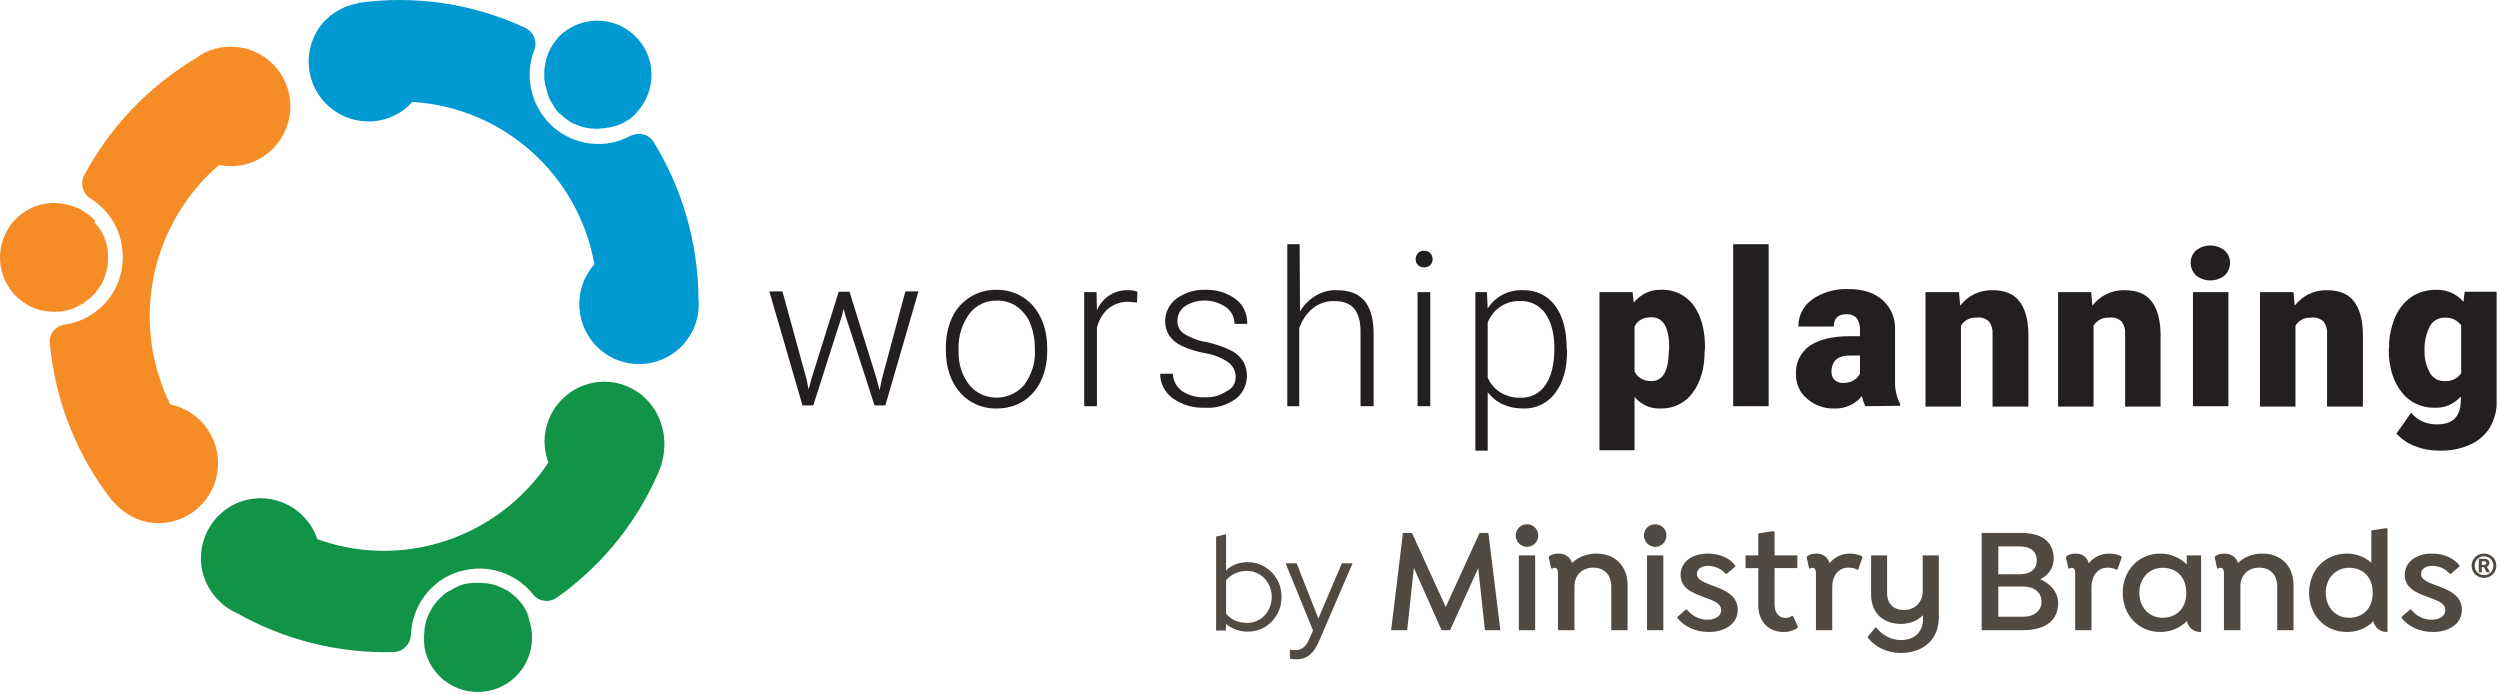 <svg width="701" height="195" viewBox="0 0 701 195" fill="none" xmlns="http://www.w3.org/2000/svg">
<path d="M226.205 106.523L226.745 109.233L227.502 106.307L235.174 81.809H238.2L245.764 106.09L246.629 109.45L247.277 106.307L253.869 81.701H257.543L248.25 113.678H245.224L237.011 88.313L236.579 86.579L236.147 88.313L228.042 113.678H225.016L215.723 81.701H219.397L226.205 106.523Z" fill="#231F20"/>
<path d="M265.215 97.418C265.215 94.6 265.756 91.673 266.944 89.072C269.214 84.194 274.076 81.159 279.371 81.267C283.262 81.159 287.044 82.784 289.637 85.711C292.231 88.746 293.636 92.649 293.636 97.635V98.394C293.636 101.32 293.095 104.139 291.907 106.74C290.826 109.125 289.097 111.076 286.936 112.485C284.667 113.894 282.181 114.545 279.48 114.545C275.589 114.653 271.807 113.027 269.214 110.1C266.62 107.065 265.215 103.163 265.215 98.177V97.418ZM268.781 98.394C268.673 101.754 269.646 105.114 271.699 107.824C275.157 112.16 281.533 112.702 285.855 109.233C286.396 108.8 286.828 108.366 287.26 107.824C289.313 105.006 290.394 101.537 290.178 98.068V97.418C290.178 95.142 289.745 92.865 288.881 90.698C288.124 88.746 286.72 87.12 285.099 85.928C283.478 84.844 281.533 84.194 279.48 84.302C276.454 84.194 273.644 85.603 271.807 87.988C269.754 90.806 268.673 94.275 268.781 97.743V98.394Z" fill="#231F20"/>
<path d="M318.814 84.844C318.058 84.736 317.193 84.627 316.437 84.627C314.384 84.519 312.439 85.278 310.818 86.47C309.197 87.879 308.116 89.722 307.576 91.89V113.894H304.01V81.917H307.468L307.576 87.012C309.089 83.435 312.655 81.159 316.545 81.375C317.301 81.375 318.166 81.484 318.922 81.809L318.814 84.844Z" fill="#231F20"/>
<path d="M346.478 105.764C346.478 104.03 345.722 102.513 344.317 101.537C342.372 100.236 340.21 99.369 337.941 99.044C335.672 98.61 333.403 97.96 331.349 96.984C329.945 96.334 328.756 95.358 327.891 94.166C327.135 92.974 326.703 91.564 326.703 90.047C326.703 87.554 327.891 85.278 329.836 83.76C332.214 82.026 335.023 81.159 337.941 81.267C340.967 81.159 343.993 82.026 346.478 83.868C348.639 85.494 349.828 88.096 349.72 90.806H346.154C346.154 88.963 345.289 87.229 343.777 86.145C340.319 83.76 335.78 83.652 332.322 85.82C331.025 86.687 330.161 88.204 330.161 89.83C330.053 91.239 330.701 92.648 331.89 93.516C333.835 94.708 335.996 95.575 338.265 95.9C340.643 96.442 343.02 97.201 345.181 98.285C346.586 98.935 347.667 100.019 348.531 101.212C350.584 104.789 349.72 109.45 346.37 111.943C343.885 113.677 340.859 114.544 337.833 114.328C334.591 114.436 331.457 113.569 328.756 111.618C326.595 109.992 325.298 107.499 325.298 104.789H328.864C328.972 106.74 329.836 108.474 331.457 109.667C333.294 110.859 335.564 111.509 337.833 111.401C339.886 111.509 342.048 110.967 343.777 109.775C345.614 109.016 346.478 107.499 346.478 105.764Z" fill="#231F20"/>
<path d="M364.524 87.337C365.605 85.495 367.118 83.977 368.955 82.893C370.792 81.809 372.845 81.267 374.898 81.375C378.356 81.375 380.841 82.351 382.57 84.302C384.191 86.253 385.056 89.072 385.164 92.974V113.894H381.49V92.865C381.49 90.047 380.841 87.879 379.653 86.47C378.464 85.061 376.519 84.41 373.925 84.41C371.764 84.41 369.711 85.169 368.09 86.47C366.361 87.879 365.064 89.83 364.308 91.998V113.894H360.958V68.476H364.416L364.524 87.337Z" fill="#231F20"/>
<path d="M396.943 72.703C396.943 72.053 397.159 71.511 397.592 70.969C398.024 70.535 398.672 70.21 399.321 70.319C399.969 70.319 400.617 70.535 401.05 70.969C401.482 71.403 401.698 72.053 401.698 72.703C401.698 73.354 401.482 73.896 401.05 74.329C400.617 74.763 399.969 74.98 399.321 74.98C398.672 74.98 398.024 74.763 397.592 74.329C397.159 73.896 396.943 73.245 396.943 72.703ZM401.05 113.894H397.484V81.917H401.05V113.894Z" fill="#231F20"/>
<path d="M439.412 98.285C439.412 103.271 438.332 107.282 436.062 110.209C434.009 113.027 430.659 114.653 427.201 114.544C422.879 114.544 419.529 113.027 417.151 109.992V126.36H413.693V81.917H416.935L417.151 86.47C419.313 83.109 423.095 81.158 427.093 81.375C430.659 81.267 434.009 82.893 436.062 85.711C438.223 88.638 439.304 92.648 439.304 97.743L439.412 98.285ZM435.846 97.635C435.846 93.516 434.982 90.372 433.361 87.987C431.848 85.711 429.146 84.302 426.337 84.41C422.338 84.194 418.556 86.687 417.151 90.481V105.873C417.908 107.607 419.205 109.125 420.825 110.1C422.554 111.076 424.392 111.618 426.445 111.509C429.254 111.618 431.848 110.209 433.361 107.932C434.982 105.548 435.846 102.187 435.846 97.635Z" fill="#231F20"/>
<path d="M477.989 98.177C477.989 103.163 476.909 107.065 474.639 110.1C472.586 113.027 469.128 114.653 465.562 114.545C462.752 114.653 460.159 113.461 458.322 111.293V126.251H448.488V81.917H457.782L458.106 84.844C459.943 82.568 462.752 81.159 465.67 81.267C469.236 81.05 472.694 82.676 474.855 85.603C477.017 88.529 478.097 92.54 478.097 97.635L477.989 98.177ZM468.048 97.526C468.048 91.89 466.427 88.963 463.077 88.963C460.699 88.963 459.186 89.83 458.322 91.565V104.139C459.186 105.981 461.132 106.957 463.077 106.848C466.21 106.848 467.831 104.139 467.939 98.61L468.048 97.526Z" fill="#231F20"/>
<path d="M495.928 113.894H485.986V68.476H495.928V113.894Z" fill="#231F20"/>
<path d="M523.052 113.894C522.619 113.027 522.295 112.052 522.079 111.076C520.242 113.352 517.324 114.653 514.407 114.545C511.597 114.653 508.896 113.677 506.734 111.835C504.681 110.1 503.492 107.607 503.601 104.897C503.384 101.754 504.897 98.827 507.383 96.984C509.976 95.25 513.65 94.275 518.513 94.275H521.539V92.54C521.539 89.614 520.242 88.096 517.757 88.096C515.379 88.096 514.191 89.288 514.191 91.565H504.249C504.249 88.529 505.654 85.711 508.139 83.977C511.057 81.917 514.623 80.942 518.189 81.05C522.295 81.05 525.429 82.026 527.806 84.085C530.184 86.145 531.481 89.18 531.372 92.323V106.523C531.264 108.8 531.697 111.184 532.777 113.244V113.786L523.052 113.894ZM516.784 107.39C517.865 107.39 518.945 107.174 519.81 106.632C520.566 106.198 521.107 105.548 521.539 104.789V99.694H518.729C515.271 99.694 513.542 101.212 513.542 104.355C513.542 105.223 513.866 105.981 514.407 106.523C515.163 107.174 515.92 107.39 516.784 107.39Z" fill="#231F20"/>
<path d="M549.311 81.917L549.635 85.711C551.796 82.893 555.146 81.267 558.712 81.375C562.062 81.375 564.547 82.351 566.168 84.41C567.789 86.361 568.654 89.397 568.762 93.407V114.002H558.712V93.732C558.82 92.432 558.496 91.239 557.739 90.155C556.767 89.288 555.47 88.855 554.173 89.071C552.444 88.963 550.715 89.83 549.851 91.348V114.002H539.909V81.917H549.311Z" fill="#231F20"/>
<path d="M586.376 81.917L586.701 85.711C588.862 82.893 592.212 81.267 595.778 81.375C599.128 81.375 601.613 82.351 603.234 84.41C604.855 86.47 605.719 89.397 605.827 93.407V114.002H595.886V93.732C595.994 92.432 595.67 91.239 594.913 90.155C593.941 89.288 592.644 88.855 591.347 89.071C589.618 88.963 587.889 89.83 587.025 91.348V114.002H577.083V81.917H586.376Z" fill="#231F20"/>
<path d="M614.256 73.679C614.256 72.378 614.796 71.078 615.769 70.21C618.146 68.368 621.388 68.368 623.765 70.21C625.71 71.945 625.819 74.98 624.09 76.931C623.981 77.039 623.873 77.148 623.765 77.256C621.388 79.099 618.146 79.099 615.769 77.256C614.796 76.281 614.256 74.98 614.256 73.679ZM624.846 113.894H614.904V81.917H624.846V113.894Z" fill="#231F20"/>
<path d="M643.108 81.917L643.433 85.711C645.594 82.893 648.944 81.267 652.51 81.375C655.86 81.375 658.345 82.351 659.966 84.41C661.587 86.47 662.452 89.397 662.56 93.407V114.002H652.51V93.732C652.618 92.432 652.294 91.239 651.537 90.155C650.565 89.288 649.268 88.855 647.971 89.071C646.242 88.963 644.513 89.83 643.649 91.348V114.002H633.707V81.917H643.108Z" fill="#231F20"/>
<path d="M669.908 97.635C669.8 94.708 670.448 91.781 671.529 89.072C672.501 86.795 674.014 84.736 676.067 83.327C678.121 81.917 680.498 81.267 682.983 81.267C686.009 81.159 688.819 82.351 690.764 84.627L691.088 81.809H700.057V112.594C700.165 115.195 699.409 117.688 698.112 119.964C696.707 122.132 694.762 123.758 692.493 124.734C689.791 125.926 686.766 126.468 683.848 126.36C681.471 126.36 679.201 125.926 677.04 125.059C675.095 124.3 673.366 123.108 671.961 121.59L676.067 115.737C677.904 117.905 680.606 119.097 683.416 118.989C687.846 118.989 690.007 116.713 690.007 112.16V111.184C688.17 113.244 685.577 114.436 682.767 114.328C679.093 114.436 675.527 112.81 673.366 109.884C670.988 106.849 669.8 102.838 669.8 97.852L669.908 97.635ZM679.85 98.285C679.742 100.453 680.282 102.621 681.362 104.572C682.227 106.09 683.848 106.957 685.469 106.849C687.306 106.957 689.035 106.198 690.116 104.681V91.24C689.035 89.722 687.306 88.963 685.469 89.072C683.74 89.072 682.119 89.939 681.362 91.456C680.282 93.516 679.742 95.9 679.85 98.285Z" fill="#231F20"/>
<path d="M144.942 167.767L144.834 167.659C144.51 167.334 144.186 167.117 143.862 166.792C143.538 166.466 143.538 166.575 143.43 166.466C143.321 166.358 142.997 166.141 142.781 165.925C142.565 165.708 142.133 165.491 141.809 165.383L141.592 165.274C141.16 165.057 140.728 164.841 140.296 164.624C139.863 164.407 139.647 164.407 139.323 164.19C139.215 164.19 139.107 164.082 138.999 164.082C138.567 163.973 138.134 163.865 137.702 163.757H137.594C137.162 163.648 136.73 163.54 136.189 163.54H136.081C135.649 163.54 135.217 163.431 134.785 163.431H134.568C134.136 163.431 133.704 163.431 133.38 163.431H132.947C132.515 163.431 132.191 163.54 131.759 163.54H131.435C130.894 163.648 130.462 163.757 129.922 163.865C129.381 163.973 128.949 164.19 128.409 164.407L128.301 164.515C127.869 164.732 127.436 164.841 127.112 165.057C127.112 165.057 127.004 165.057 127.004 165.166C126.572 165.383 126.248 165.599 125.815 165.816H125.707C125.275 166.033 124.951 166.358 124.519 166.683C124.194 167.008 123.762 167.334 123.438 167.659L123.33 167.767C123.006 168.092 122.682 168.418 122.357 168.743C122.249 168.851 122.249 168.96 122.141 169.068C121.925 169.393 121.709 169.61 121.493 169.935C121.169 170.369 120.953 170.802 120.736 171.236C120.52 171.669 120.304 172.103 120.088 172.537C119.98 172.862 119.764 173.295 119.656 173.621L119.548 173.946C119.44 174.379 119.332 174.813 119.224 175.247V175.355C119.116 175.789 119.007 176.331 119.007 176.764C119.007 176.764 119.007 176.764 119.007 176.873C119.007 177.306 118.899 177.74 118.899 178.173C118.899 178.173 118.899 178.282 118.899 178.39C118.899 178.824 118.899 179.257 118.899 179.582C118.899 179.691 118.899 179.799 118.899 179.908C118.899 180.341 119.007 180.666 119.007 181.1C119.007 181.208 119.007 181.317 119.007 181.425C119.116 181.967 119.224 182.401 119.332 182.943C121.601 191.072 130.03 195.733 138.134 193.457C146.239 191.181 150.886 182.726 148.617 174.596L148.4 173.946C147.86 171.453 146.671 169.393 144.942 167.767Z" fill="#119447"/>
<path d="M121.601 169.935C121.06 170.802 120.52 171.669 120.196 172.536C120.412 172.103 120.628 171.669 120.844 171.236C121.06 170.694 121.384 170.26 121.601 169.935Z" fill="#119447"/>
<path d="M119.656 173.837L119.764 173.512L119.656 173.837Z" fill="#119447"/>
<path d="M141.808 165.382C141.268 165.057 140.728 164.84 140.188 164.515C140.62 164.732 141.052 164.949 141.484 165.166L141.808 165.382Z" fill="#119447"/>
<path d="M144.942 167.767C146.671 169.501 147.86 171.561 148.616 173.837L148.833 174.487V174.379C148.184 171.886 146.779 169.61 144.942 167.767Z" fill="#119447"/>
<path d="M138.891 163.973C138.999 163.973 139.107 164.082 139.215 164.082C139.107 164.082 138.999 163.973 138.891 163.973Z" fill="#119447"/>
<path d="M119.224 181.316C119.224 181.208 119.224 181.1 119.224 180.991C119.116 181.1 119.116 181.208 119.224 181.316Z" fill="#119447"/>
<path d="M127.004 165.057C127.004 165.057 127.112 165.057 127.112 164.949C127.112 165.057 127.004 165.057 127.004 165.057Z" fill="#119447"/>
<path d="M128.301 164.407L128.409 164.299L128.301 164.407Z" fill="#119447"/>
<path d="M142.781 165.924C142.997 166.033 143.213 166.249 143.429 166.466C143.213 166.249 142.997 166.141 142.781 165.924Z" fill="#119447"/>
<path d="M143.969 166.791C144.293 167.008 144.618 167.333 144.942 167.659C144.51 167.333 144.293 167.117 143.969 166.791Z" fill="#119447"/>
<path d="M122.249 169.068C122.357 168.96 122.357 168.851 122.465 168.743C122.465 168.851 122.357 168.96 122.249 169.068Z" fill="#119447"/>
<path d="M185.357 118.772C182.548 109.884 173.146 105.006 164.393 107.824C155.532 110.642 150.67 120.073 153.479 128.853C153.587 129.07 153.587 129.178 153.695 129.395C153.695 129.503 153.695 129.503 153.803 129.612C152.399 131.78 150.886 133.731 149.157 135.682C134.136 152.7 110.254 158.879 88.966 151.183C86.048 142.403 76.539 137.633 67.786 140.56C59.033 143.487 54.278 153.025 57.196 161.805C58.168 164.624 59.897 167.225 62.167 169.176V169.285L62.815 169.718C63.896 170.586 65.084 171.344 66.381 171.886C79.781 179.474 95.017 183.268 110.47 182.834C113.064 182.726 115.117 180.558 115.225 177.957C115.549 169.935 120.736 162.889 128.301 160.396C128.625 160.288 128.841 160.18 129.165 160.18C136.621 158.012 144.618 160.613 149.481 166.683C151.102 168.743 154.019 169.068 156.181 167.55C169.364 158.228 179.63 145.221 185.574 130.154H185.466C186.546 126.577 186.654 122.458 185.357 118.772Z" fill="#119447"/>
<path d="M153.047 17.096V17.205C152.939 17.638 152.831 17.964 152.831 18.397C152.831 18.614 152.723 18.831 152.723 18.939C152.723 19.264 152.615 19.481 152.615 19.806C152.615 20.131 152.615 20.565 152.615 20.999C152.615 21.107 152.615 21.215 152.615 21.324C152.615 21.866 152.615 22.299 152.723 22.841C152.831 23.383 152.831 23.6 152.939 23.925C152.939 24.034 152.939 24.142 153.047 24.251C153.155 24.684 153.263 25.118 153.371 25.551V25.66C153.479 26.093 153.695 26.527 153.803 26.96V27.069C154.02 27.503 154.128 27.828 154.344 28.261C154.344 28.37 154.344 28.37 154.452 28.37C154.668 28.695 154.884 29.02 155.1 29.454C155.1 29.562 155.208 29.67 155.208 29.67C155.424 29.996 155.64 30.321 155.857 30.646C155.965 30.754 155.965 30.863 156.073 30.971C156.397 31.405 156.721 31.73 157.153 32.055C157.586 32.38 157.91 32.706 158.342 33.031L158.45 33.139C158.774 33.356 159.207 33.681 159.531 33.898C159.531 33.898 159.639 33.898 159.639 34.006C160.071 34.223 160.395 34.44 160.827 34.657H160.936C161.368 34.873 161.8 35.09 162.232 35.199C162.665 35.415 163.097 35.524 163.529 35.632H163.637C164.069 35.741 164.502 35.849 164.934 35.957H165.366C165.69 36.066 166.014 36.066 166.447 36.066C166.879 36.066 167.419 36.174 167.96 36.066C168.5 35.957 168.932 36.066 169.472 35.957C170.013 35.849 170.229 35.849 170.553 35.741H170.877C171.31 35.632 171.742 35.524 172.174 35.415H172.282C172.714 35.307 173.147 35.09 173.579 34.982H173.687C174.119 34.765 174.443 34.548 174.876 34.44L174.984 34.331C175.308 34.115 175.74 33.898 176.064 33.681L176.28 33.573C176.605 33.356 176.929 33.139 177.253 32.814L177.469 32.597C177.901 32.272 178.225 31.947 178.55 31.513C184.277 25.335 184.061 15.687 177.901 9.942C171.958 4.306 162.556 4.414 156.721 10.268L156.289 10.809C154.776 12.652 153.587 14.712 153.047 17.096Z" fill="#0099D1"/>
<path d="M166.555 36.282C167.527 36.391 168.5 36.391 169.472 36.282C168.932 36.282 168.5 36.391 167.959 36.391C167.419 36.391 166.987 36.391 166.555 36.282Z" fill="#0099D1"/>
<path d="M154.343 28.478L154.235 28.369C154.343 28.369 154.343 28.369 154.343 28.478Z" fill="#0099D1"/>
<path d="M152.507 20.999C152.507 21.649 152.507 22.191 152.615 22.733C152.615 22.3 152.507 21.758 152.507 21.216C152.507 21.216 152.507 21.107 152.507 20.999Z" fill="#0099D1"/>
<path d="M153.047 17.097C153.695 14.82 154.884 12.652 156.397 10.918L156.829 10.376C156.829 10.376 156.829 10.485 156.721 10.485C154.992 12.327 153.695 14.604 153.047 17.097Z" fill="#0099D1"/>
<path d="M152.831 24.25C152.831 24.142 152.831 24.034 152.723 23.925C152.831 24.034 152.831 24.142 152.831 24.25Z" fill="#0099D1"/>
<path d="M175.091 34.548L174.983 34.657L175.091 34.548Z" fill="#0099D1"/>
<path d="M176.388 33.681L176.172 33.789L176.388 33.681Z" fill="#0099D1"/>
<path d="M177.577 32.814L177.361 33.03L177.577 32.814Z" fill="#0099D1"/>
<path d="M156.073 30.971C155.965 30.862 155.965 30.754 155.856 30.646C155.965 30.754 155.965 30.862 156.073 30.971Z" fill="#0099D1"/>
<path d="M155.208 29.779C155.1 29.67 155.1 29.67 155.1 29.562L155.208 29.779Z" fill="#0099D1"/>
<path d="M159.639 34.114C159.639 34.114 159.531 34.114 159.531 34.006C159.639 34.006 159.639 34.006 159.639 34.114Z" fill="#0099D1"/>
<path d="M158.45 33.248L158.342 33.139L158.45 33.248Z" fill="#0099D1"/>
<path d="M152.507 19.806C152.507 19.481 152.615 19.264 152.615 18.939C152.615 19.373 152.615 19.59 152.507 19.806Z" fill="#0099D1"/>
<path d="M152.723 18.505C152.831 18.072 152.831 17.638 152.939 17.313C152.939 17.638 152.831 18.072 152.723 18.505Z" fill="#0099D1"/>
<path d="M90.479 6.474C84.536 13.519 85.4 24.142 92.532 30.104C99.34 35.849 109.498 35.307 115.55 28.695L115.658 28.586C141.052 30.104 162.232 48.965 166.663 74.113C160.503 81.05 161.152 91.673 168.068 97.852C174.984 104.03 185.574 103.38 191.733 96.442C193.679 94.166 195.083 91.456 195.624 88.529H195.732C195.732 88.313 195.732 87.987 195.732 87.771C195.948 86.362 195.948 85.061 195.84 83.652C195.732 68.151 191.409 53.084 183.305 39.86C181.9 37.583 179.09 36.933 176.713 38.125C169.689 41.919 161.044 40.835 154.992 35.524L154.344 34.873C148.833 29.453 146.996 21.215 149.805 14.061C150.778 11.677 149.589 8.858 147.212 7.774C132.515 0.945 116.306 -1.439 100.313 0.837V0.945C96.531 1.596 93.073 3.547 90.479 6.474Z" fill="#0099D1"/>
<path d="M19.158 86.904H19.266C19.698 86.795 20.022 86.687 20.455 86.47L20.995 86.253C21.211 86.145 21.535 86.037 21.751 85.928L22.724 85.386L22.94 85.278C23.372 85.061 23.805 84.736 24.129 84.411C24.453 84.194 24.669 83.977 24.993 83.76L25.317 83.543C25.642 83.218 25.966 82.893 26.29 82.568L26.398 82.46C26.722 82.134 27.046 81.809 27.262 81.376L27.37 81.267C27.587 80.942 27.911 80.508 28.127 80.183L28.235 80.075C28.451 79.75 28.667 79.316 28.775 78.991L28.883 78.774C29.099 78.449 29.208 78.124 29.316 77.69C29.316 77.582 29.424 77.473 29.424 77.365C29.64 76.931 29.748 76.389 29.856 75.956C29.964 75.414 30.072 74.98 30.18 74.438C30.18 74.33 30.18 74.33 30.18 74.221C30.18 73.788 30.288 73.354 30.288 72.921V72.812C30.288 72.379 30.288 71.837 30.288 71.403C30.288 71.403 30.288 71.403 30.288 71.295C30.288 70.861 30.18 70.319 30.18 69.885C30.072 69.452 29.964 68.91 29.856 68.476V68.368C29.748 67.934 29.64 67.501 29.424 67.067C29.316 66.959 29.316 66.85 29.316 66.742C29.208 66.417 29.099 66.092 28.883 65.766C28.667 65.441 28.451 64.899 28.127 64.466C27.803 64.032 27.587 63.599 27.262 63.273C26.938 62.948 26.83 62.623 26.506 62.406L26.614 61.864C26.29 61.539 25.966 61.214 25.642 60.889L25.534 60.78C25.209 60.455 24.777 60.13 24.453 59.913H24.345C24.021 59.696 23.588 59.371 23.264 59.154L23.156 59.046C22.832 58.829 22.4 58.612 22.076 58.504L21.859 58.395C21.535 58.287 21.103 58.07 20.779 57.962L20.455 57.854C20.022 57.637 19.482 57.528 18.942 57.42C10.837 55.252 2.516 60.238 0.463 68.476C-1.59 76.715 3.381 84.953 11.485 87.012L12.134 87.121C14.511 87.554 16.889 87.554 19.158 86.904Z" fill="#F68C26"/>
<path d="M28.991 65.55C28.559 64.682 28.019 63.815 27.479 63.056C27.803 63.49 28.019 63.815 28.343 64.249C28.667 64.682 28.775 65.116 28.991 65.55Z" fill="#F68C26"/>
<path d="M26.506 61.864L26.723 62.081C26.723 61.973 26.614 61.973 26.506 61.864Z" fill="#F68C26"/>
<path d="M28.343 80.075L28.235 80.183L28.343 80.075Z" fill="#F68C26"/>
<path d="M22.832 85.386C23.372 85.061 23.805 84.736 24.345 84.41C23.913 84.736 23.588 84.953 23.156 85.278L22.832 85.386Z" fill="#F68C26"/>
<path d="M19.158 86.904C16.889 87.554 14.403 87.554 12.134 87.121L11.485 87.012H11.593C14.079 87.554 16.672 87.554 19.158 86.904Z" fill="#F68C26"/>
<path d="M25.534 83.435L25.209 83.652L25.534 83.435Z" fill="#F68C26"/>
<path d="M23.156 59.046L23.264 59.154L23.156 59.046Z" fill="#F68C26"/>
<path d="M21.752 58.287L21.968 58.395L21.752 58.287Z" fill="#F68C26"/>
<path d="M20.347 57.745L20.671 57.853L20.347 57.745Z" fill="#F68C26"/>
<path d="M29.64 77.256C29.64 77.365 29.532 77.473 29.532 77.582C29.532 77.473 29.532 77.365 29.64 77.256Z" fill="#F68C26"/>
<path d="M28.991 78.665L28.883 78.882L28.991 78.665Z" fill="#F68C26"/>
<path d="M21.86 85.928C21.643 86.036 21.319 86.145 21.103 86.253C21.319 86.145 21.643 86.036 21.86 85.928Z" fill="#F68C26"/>
<path d="M20.563 86.47C20.131 86.579 19.806 86.687 19.374 86.904C19.806 86.687 20.131 86.579 20.563 86.47Z" fill="#F68C26"/>
<path d="M29.423 66.525C29.423 66.634 29.531 66.742 29.531 66.851C29.531 66.742 29.423 66.634 29.423 66.525Z" fill="#F68C26"/>
<path d="M41.419 146.413C50.496 148.039 59.249 142.077 60.87 132.864C62.491 123.975 56.764 115.412 48.011 113.461H47.795C46.606 111.184 45.633 108.8 44.877 106.415C37.637 84.844 44.229 61.105 61.41 46.255C70.488 48.098 79.241 42.244 81.078 33.139C82.915 24.034 77.079 15.254 68.002 13.411C65.085 12.869 62.059 12.977 59.249 14.061L59.141 13.953L58.493 14.278C57.196 14.82 56.007 15.471 54.927 16.338C41.635 24.251 30.829 35.632 23.589 49.182C22.4 51.458 23.157 54.385 25.426 55.685C32.234 59.913 35.584 67.934 34.071 75.847C34.071 76.172 33.963 76.389 33.855 76.714C32.666 81.701 29.532 85.928 25.102 88.53C22.94 89.83 20.563 90.698 18.078 91.023C15.484 91.456 13.647 93.733 13.971 96.334C15.484 112.485 21.535 127.769 31.585 140.56H31.693C34.287 143.595 37.637 145.654 41.419 146.413Z" fill="#F68C26"/>
<path d="M416.379 176.703L414.492 159.291L406.603 176.703H404.213L396.452 159.249L394.565 176.703H390.073L393.387 149.432H395.906L405.387 170.2L414.867 149.432H417.345L420.7 176.703H416.379ZM428.147 153.333C429.908 153.333 431.336 151.905 431.336 150.144C431.336 148.383 429.912 147 428.147 147C426.382 147 424.999 148.428 424.999 150.148C424.999 151.867 426.427 153.337 428.147 153.337V153.333ZM430.454 176.703V155.727H425.882V176.703H430.454ZM464.096 153.337C465.857 153.337 467.285 151.909 467.285 150.148C467.285 148.386 465.857 147 464.096 147C462.335 147 460.948 148.428 460.948 150.148C460.948 151.867 462.376 153.337 464.096 153.337ZM466.403 176.707V155.727H461.831V176.703H466.403V176.707ZM478.875 155.227C482.19 155.227 485.042 156.526 486.553 158.541V158.878L484.205 160.893H483.868C482.693 159.552 480.932 158.67 478.959 158.67C476.985 158.67 475.811 159.636 475.811 160.935C475.811 162.363 477.11 162.992 479.421 163.912C482.652 165.128 487.265 166.472 487.265 170.961C487.265 174.945 483.655 177.211 479.125 177.211C475.391 177.211 472.243 175.658 470.357 173.309V172.972L472.705 170.915H473.042C474.217 172.51 476.357 173.768 478.792 173.768C481.057 173.768 482.61 172.677 482.61 171.082C482.61 169.15 480.47 168.438 477.909 167.472C474.679 166.298 471.239 164.995 471.239 161.223C471.239 157.7 474.258 155.223 478.875 155.223V155.227ZM504.132 175.745L504.007 176.082C502.874 176.877 501.488 177.214 500.105 177.214C496.079 177.214 493.015 174.446 493.015 169.703V159.299H489.447V155.731H493.015V149.56L497.253 148.932L497.59 149.14V155.727H503.969V159.295H497.59V169.362C497.59 171.84 498.723 173.264 500.738 173.264C501.408 173.264 501.912 173.055 502.499 172.677L502.795 172.843L504.135 175.737L504.132 175.745ZM522.237 156.276L521.062 159.632L520.767 159.757C519.968 159.295 519.214 159.17 518.29 159.17C515.604 159.17 513.76 161.268 513.76 164.707V176.707H509.188V161.056C509.188 159.924 509.021 159.211 508.222 159.211C507.927 159.211 507.719 159.336 507.552 159.465L507.256 159.34L506.586 156.234L506.753 155.939C507.34 155.518 508.181 155.227 509.355 155.227C511.158 155.227 512.502 156.193 513.006 157.912C514.389 156.234 516.362 155.227 518.756 155.227C519.972 155.227 521.062 155.481 522.07 155.939L522.237 156.276ZM577.105 169.158C577.105 173.396 574.253 176.711 567.121 176.711H555.667V149.432H566.7C573.541 149.432 575.847 152.704 575.847 156.689C575.847 159.499 574.17 161.389 572.071 162.435C574.548 163.484 577.105 165.707 577.105 169.147V169.158ZM566.363 153.216H560.322V161.018H566.363C569.34 161.018 571.105 159.632 571.105 157.117C571.105 154.602 569.344 153.216 566.363 153.216ZM572.446 168.696C572.446 166.135 570.389 164.457 567.287 164.457H560.322V172.934H567.287C570.393 172.934 572.446 171.256 572.446 168.696ZM594.934 156.276L593.759 159.632L593.464 159.757C592.665 159.295 591.911 159.17 590.987 159.17C588.301 159.17 586.457 161.268 586.457 164.707V176.707H581.885V161.056C581.885 159.924 581.718 159.211 580.919 159.211C580.624 159.211 580.415 159.336 580.249 159.465L579.953 159.34L579.283 156.234L579.45 155.939C580.037 155.518 580.878 155.227 582.052 155.227C583.855 155.227 585.199 156.193 585.703 157.912C587.086 156.234 589.059 155.227 591.453 155.227C592.669 155.227 593.759 155.481 594.767 155.939L594.934 156.276ZM613.164 155.731V158.249C611.319 156.446 608.8 155.227 605.736 155.227C599.57 155.227 595.206 160.052 595.206 166.219C595.206 172.385 599.57 177.211 605.736 177.211C608.8 177.211 611.357 175.995 613.205 174.146C613.667 176.078 615.05 177.211 617.107 177.211C617.137 177.211 617.163 177.211 617.19 177.211V155.727H613.164V155.731ZM606.452 173.226C602.467 173.226 599.865 170.12 599.865 166.219C599.865 162.317 602.426 159.211 606.494 159.211C610.103 159.211 613.039 161.689 613.039 166.219C613.039 170.749 610.103 173.226 606.452 173.226ZM669.165 148.091L664.926 148.72V157.784C663.165 156.231 660.813 155.223 658.131 155.223C651.753 155.223 647.472 160.049 647.472 166.215C647.472 172.381 651.753 177.207 658.131 177.207C661.195 177.207 663.71 176.033 665.472 174.184C665.975 176.07 667.358 177.207 669.289 177.207C669.346 177.207 669.399 177.203 669.456 177.203V148.299L669.161 148.091H669.165ZM658.676 173.222C654.775 173.222 652.131 170.116 652.131 166.215C652.131 162.314 654.775 159.208 658.676 159.208C662.369 159.208 665.305 161.598 665.305 166.215C665.305 170.832 662.369 173.222 658.676 173.222ZM681.929 155.223C685.243 155.223 688.095 156.522 689.607 158.537V158.874L687.258 160.889H686.921C685.747 159.549 683.986 158.666 682.012 158.666C680.039 158.666 678.865 159.632 678.865 160.931C678.865 162.359 680.164 162.988 682.474 163.908C685.705 165.124 690.319 166.469 690.319 170.957C690.319 174.942 686.709 177.207 682.179 177.207C678.444 177.207 675.297 175.654 673.41 173.305V172.968L675.759 170.912H676.096C677.27 172.506 679.41 173.764 681.846 173.764C684.111 173.764 685.664 172.673 685.664 171.078C685.664 169.147 683.524 168.434 680.963 167.469C677.732 166.294 674.293 164.991 674.293 161.219C674.293 157.696 677.316 155.219 681.929 155.219V155.223ZM456.373 164.075C456.373 158.829 452.975 155.223 447.646 155.223C444.835 155.223 442.445 156.231 440.809 157.867C440.264 156.189 438.877 155.223 436.991 155.223C435.9 155.223 435.018 155.518 434.431 155.935L434.264 156.231L434.935 159.336L435.23 159.461C435.397 159.336 435.609 159.208 435.9 159.208C436.696 159.208 436.866 159.92 436.866 161.052V176.703H441.48V164.454C441.48 161.264 443.62 159.166 446.767 159.166C449.915 159.166 451.801 161.264 451.801 164.454V176.703H456.373V164.075ZM539.13 155.727V165.753C539.13 168.9 536.865 171.04 533.884 171.04C530.903 171.04 529.142 169.279 529.142 166.298V155.727H524.653V166.635C524.653 172.173 528.346 174.942 533.001 174.942C535.603 174.942 537.702 174.018 539.209 172.51V173.601C539.209 177.461 536.482 179.476 533.085 179.476C530.062 179.476 527.63 177.923 526.161 175.995H525.824L523.725 178.513V178.809C525.782 181.369 528.971 183.089 533.039 183.089C538.789 183.089 543.652 179.775 543.652 173.063V155.727H539.122H539.13ZM643.105 164.075C643.105 158.829 639.708 155.223 634.378 155.223C631.568 155.223 629.178 156.231 627.542 157.867C626.996 156.189 625.61 155.223 623.724 155.223C622.633 155.223 621.75 155.518 621.163 155.935L620.997 156.231L621.667 159.336L621.962 159.461C622.129 159.336 622.341 159.208 622.633 159.208C623.428 159.208 623.599 159.92 623.599 161.052V176.703H628.212V164.454C628.212 161.264 630.352 159.166 633.5 159.166C636.647 159.166 638.534 161.264 638.534 164.454V176.703H643.105V164.075ZM699.977 158.64C699.977 160.571 698.47 162.037 696.519 162.037C694.568 162.037 693.042 160.567 693.042 158.64C693.042 156.712 694.55 155.219 696.519 155.219C698.489 155.219 699.977 156.689 699.977 158.64ZM699.148 158.64C699.148 157.132 698.008 155.992 696.523 155.992C695.038 155.992 693.898 157.132 693.898 158.617C693.898 160.102 695.038 161.264 696.523 161.264C698.008 161.264 699.148 160.124 699.148 158.64ZM697.333 158.89L698.182 160.473H697.235L696.462 159.003H695.902V160.473H695.053V156.689H696.599C697.527 156.689 698.027 157.132 698.027 157.886C698.027 158.348 697.735 158.715 697.33 158.89H697.333ZM695.906 158.386H696.621C696.97 158.386 697.163 158.174 697.163 157.905C697.163 157.617 696.97 157.401 696.621 157.401H695.906V158.386Z" fill="#504A43"/>
<path d="M341 176.81V150.442L343.788 149.801V159.934C345.395 158.403 347.416 157.637 349.852 157.637C351.635 157.637 353.243 158.076 354.674 158.955C356.105 159.809 357.235 160.964 358.064 162.421C358.918 163.877 359.345 165.522 359.345 167.355C359.345 169.189 358.918 170.846 358.064 172.328C357.235 173.784 356.105 174.952 354.674 175.831C353.243 176.685 351.623 177.112 349.815 177.112C348.71 177.112 347.63 176.923 346.575 176.547C345.545 176.17 344.604 175.63 343.75 174.927V176.81H341ZM349.589 174.663C350.92 174.663 352.112 174.349 353.167 173.721C354.222 173.069 355.051 172.202 355.653 171.122C356.281 170.017 356.595 168.774 356.595 167.393C356.595 166.012 356.281 164.769 355.653 163.664C355.051 162.559 354.222 161.692 353.167 161.065C352.112 160.412 350.92 160.085 349.589 160.085C348.408 160.085 347.303 160.324 346.274 160.801C345.269 161.253 344.44 161.893 343.788 162.722V172.064C344.44 172.868 345.282 173.508 346.311 173.985C347.341 174.437 348.433 174.663 349.589 174.663Z" fill="#504A43"/>
<path d="M363.458 184.872C363.107 184.872 362.768 184.846 362.441 184.796C362.14 184.771 361.889 184.733 361.688 184.683V182.159C362.115 182.26 362.642 182.31 363.27 182.31C364.927 182.31 366.183 181.331 367.037 179.372L368.167 176.773L360.482 157.938H363.571L369.674 173.42L376.266 157.938H379.279L369.862 179.749C369.335 180.954 368.77 181.933 368.167 182.687C367.564 183.44 366.874 183.993 366.095 184.344C365.342 184.696 364.463 184.872 363.458 184.872Z" fill="#504A43"/>
</svg>
